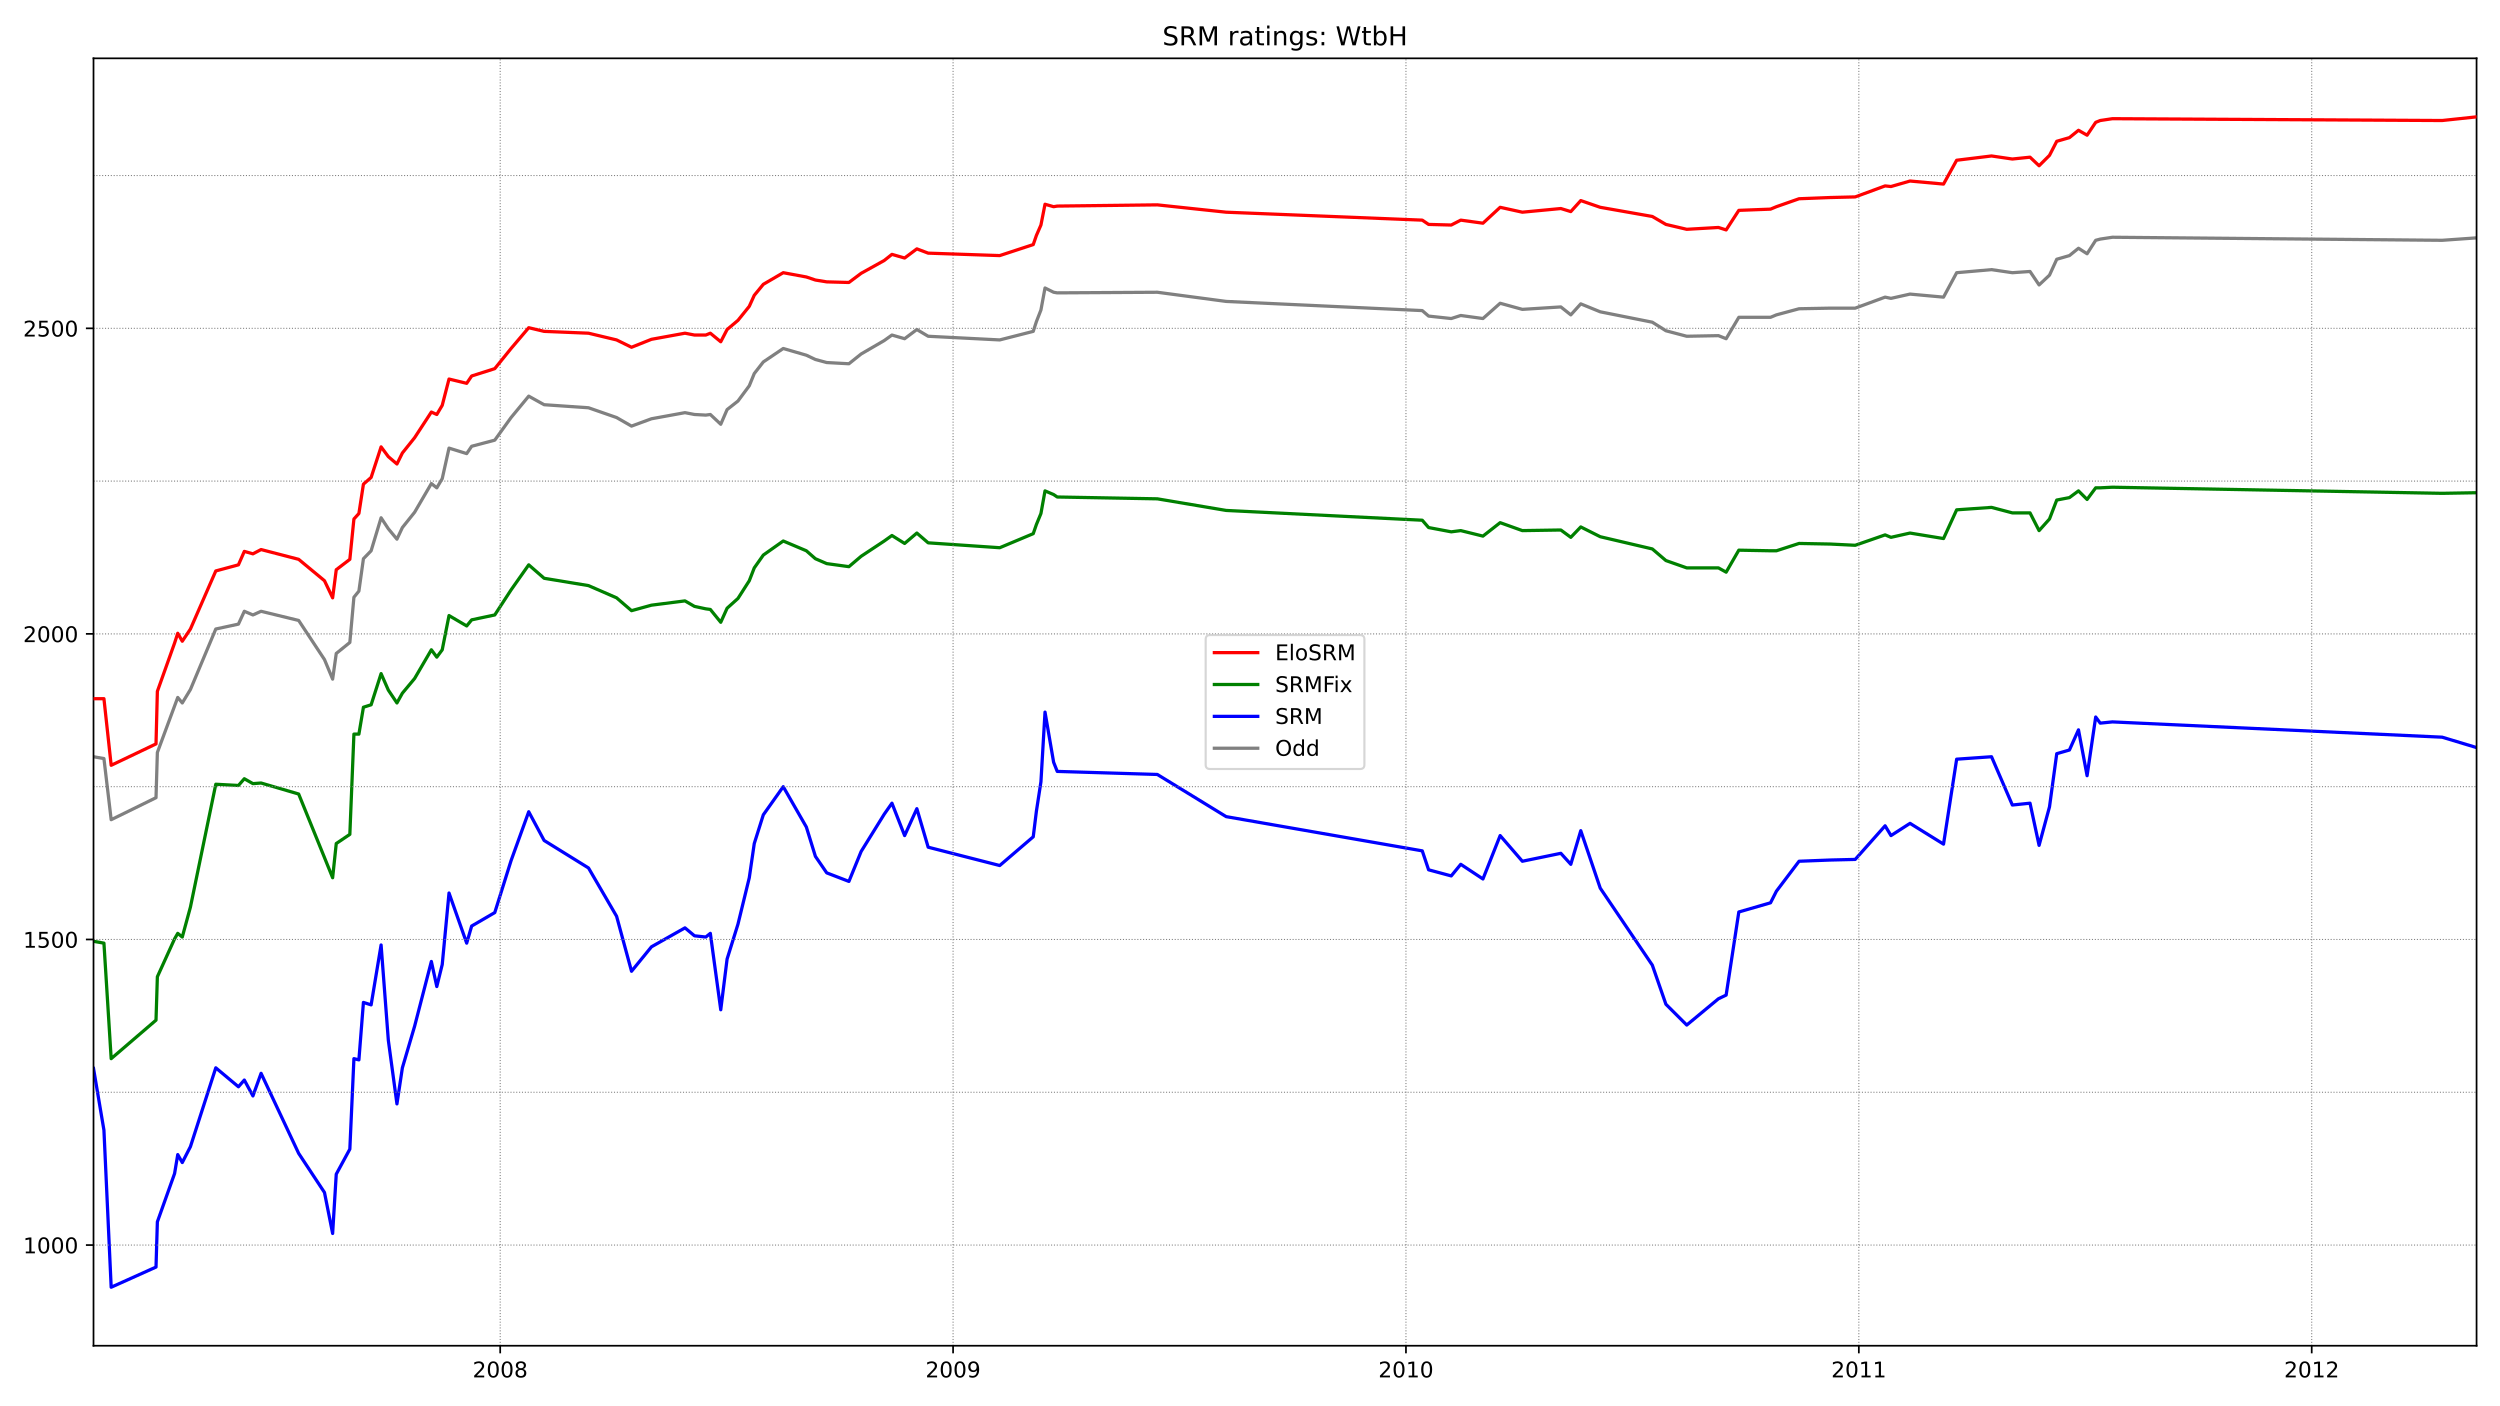 <?xml version="1.0" encoding="utf-8" standalone="no"?>
<!DOCTYPE svg PUBLIC "-//W3C//DTD SVG 1.1//EN"
  "http://www.w3.org/Graphics/SVG/1.1/DTD/svg11.dtd">
<!-- Created with matplotlib (https://matplotlib.org/) -->
<svg height="648pt" version="1.1" viewBox="0 0 1152 648" width="1152pt" xmlns="http://www.w3.org/2000/svg" xmlns:xlink="http://www.w3.org/1999/xlink">
 <defs>
  <style type="text/css">*{stroke-linecap:butt;stroke-linejoin:round;}</style>
 </defs>
 <g id="figure_1">
  <g id="patch_1">
   <path d="M 0 648 
L 1152 648 
L 1152 0 
L 0 0 
z
" style="fill:#ffffff;"/>
  </g>
  <g id="axes_1">
   <g id="patch_2">
    <path d="M 43.09 620.12 
L 1141.2 620.12 
L 1141.2 26.88 
L 43.09 26.88 
z
" style="fill:#ffffff;"/>
   </g>
   <g id="line2d_1">
    <path clip-path="url(#p47ab167dd7)" d="M 43.09 348.705 
L 47.89 349.55 
L 51.229 377.713 
L 71.889 367.574 
L 72.515 346.734 
L 80.445 325.331 
L 81.906 321.388 
L 83.993 323.922 
L 87.749 317.727 
L 99.435 289.846 
L 109.87 287.593 
L 112.583 281.679 
L 116.548 283.369 
L 120.304 281.679 
L 137.625 285.903 
L 149.52 303.927 
L 153.277 312.939 
L 154.946 301.111 
L 161.207 296.042 
L 163.085 275.202 
L 165.38 272.385 
L 167.467 257.459 
L 171.015 253.798 
L 175.606 238.591 
L 178.945 243.66 
L 182.91 248.447 
L 185.414 243.096 
L 191.049 236.056 
L 198.77 222.82 
L 201.275 224.791 
L 203.779 220.567 
L 206.909 206.485 
L 215.048 209.02 
L 217.343 205.641 
L 227.987 202.824 
L 235.499 192.404 
L 243.638 182.547 
L 250.733 186.49 
L 271.185 187.898 
L 284.123 192.404 
L 291.01 196.347 
L 300.192 192.967 
L 315.635 190.151 
L 320.017 190.996 
L 325.235 191.278 
L 327.321 190.996 
L 332.121 195.502 
L 335.043 188.743 
L 340.051 184.8 
L 345.269 177.76 
L 347.564 172.127 
L 351.738 166.776 
L 360.92 160.581 
L 371.563 163.679 
L 375.737 165.65 
L 380.954 167.058 
L 391.18 167.621 
L 396.814 163.115 
L 407.457 156.92 
L 411.005 154.385 
L 416.848 156.075 
L 422.483 151.85 
L 427.7 154.948 
L 460.672 156.638 
L 476.115 152.695 
L 477.576 148.189 
L 479.663 142.838 
L 481.541 132.7 
L 485.506 134.671 
L 487.176 134.953 
L 533.295 134.671 
L 565.016 138.896 
L 655.377 143.12 
L 658.299 145.655 
L 668.733 146.781 
L 673.115 145.373 
L 683.341 146.781 
L 691.271 139.741 
L 701.497 142.557 
L 719.235 141.43 
L 723.826 145.091 
L 728.417 140.022 
L 737.391 143.683 
L 761.39 148.471 
L 767.651 152.414 
L 777.25 154.948 
L 791.858 154.667 
L 795.406 156.075 
L 801.249 146.218 
L 815.857 146.218 
L 818.57 145.091 
L 829.005 142.275 
L 843.404 141.994 
L 854.882 141.994 
L 868.655 136.924 
L 871.368 137.488 
L 880.133 135.516 
L 895.576 136.924 
L 901.628 125.659 
L 917.696 124.251 
L 927.296 125.659 
L 935.435 125.096 
L 939.609 131.292 
L 944.408 126.786 
L 947.747 119.464 
L 953.591 117.774 
L 957.764 114.395 
L 961.729 116.929 
L 965.694 110.733 
L 967.781 110.17 
L 973.416 109.325 
L 1125.34 110.733 
L 1141.2 109.607 
" style="fill:none;stroke:#808080;stroke-linecap:square;stroke-width:1.5;"/>
   </g>
   <g id="line2d_2">
    <path clip-path="url(#p47ab167dd7)" d="M 43.09 492.333 
L 47.89 520.777 
L 51.229 593.155 
L 71.889 583.861 
L 72.515 563.021 
L 80.445 540.773 
L 81.906 532.042 
L 83.993 535.703 
L 87.749 528.381 
L 99.435 492.052 
L 109.87 500.782 
L 112.583 497.684 
L 116.548 505.006 
L 120.304 494.586 
L 137.625 531.479 
L 149.52 549.503 
L 153.277 568.372 
L 154.946 541.054 
L 161.207 529.508 
L 163.085 487.827 
L 165.38 488.391 
L 167.467 461.918 
L 171.015 463.044 
L 175.606 435.445 
L 178.945 479.379 
L 182.91 508.667 
L 185.414 492.052 
L 191.049 472.901 
L 198.77 443.049 
L 201.275 454.596 
L 203.779 444.457 
L 206.909 411.507 
L 215.048 434.6 
L 217.343 426.715 
L 227.987 420.519 
L 235.499 396.581 
L 243.638 374.051 
L 250.733 387.288 
L 271.185 399.961 
L 284.123 422.209 
L 291.01 447.555 
L 300.192 436.29 
L 315.635 427.56 
L 320.017 431.221 
L 325.235 431.784 
L 327.321 430.095 
L 332.121 465.297 
L 335.043 441.923 
L 340.051 425.87 
L 345.269 404.467 
L 347.564 388.696 
L 351.738 375.46 
L 360.92 362.505 
L 371.563 381.092 
L 375.737 394.61 
L 380.954 402.214 
L 391.18 406.157 
L 396.814 392.357 
L 407.457 375.178 
L 411.005 370.109 
L 416.848 385.035 
L 422.483 372.643 
L 427.7 390.386 
L 460.672 398.834 
L 476.115 385.598 
L 477.576 373.77 
L 479.663 360.252 
L 481.541 328.147 
L 485.506 351.24 
L 487.176 355.464 
L 533.295 356.872 
L 565.016 376.304 
L 655.377 392.075 
L 658.299 400.806 
L 668.733 403.622 
L 673.115 398.271 
L 683.341 405.03 
L 691.271 385.035 
L 701.497 396.863 
L 719.235 393.202 
L 723.826 398.271 
L 728.417 382.782 
L 737.391 409.254 
L 761.39 444.739 
L 767.651 462.763 
L 777.25 472.338 
L 791.858 460.228 
L 795.406 458.538 
L 801.249 420.238 
L 815.857 416.013 
L 818.57 410.662 
L 829.005 396.863 
L 843.404 396.3 
L 854.882 396.018 
L 868.655 380.529 
L 871.368 385.035 
L 880.133 379.402 
L 895.576 388.977 
L 901.628 349.832 
L 917.696 348.705 
L 927.296 370.954 
L 935.435 370.109 
L 939.609 389.541 
L 944.408 371.798 
L 947.747 347.297 
L 953.591 345.607 
L 957.764 336.314 
L 961.729 357.436 
L 965.694 330.4 
L 967.781 333.216 
L 973.416 332.653 
L 1125.34 339.693 
L 1141.2 344.481 
" style="fill:none;stroke:#0000ff;stroke-linecap:square;stroke-width:1.5;"/>
   </g>
   <g id="matplotlib.axis_1">
    <g id="xtick_1">
     <g id="line2d_3">
      <defs>
       <path d="M 0 0 
L 0 3.5 
" id="m04b1b58f8f" style="stroke:#000000;stroke-width:0.8;"/>
      </defs>
      <g>
       <use style="stroke:#000000;stroke-width:0.8;" x="230.491" xlink:href="#m04b1b58f8f" y="620.12"/>
      </g>
     </g>
     <g id="text_1">
      <!-- 2008 -->
      <g transform="translate(217.766 634.718)scale(0.1 -0.1)">
       <defs>
        <path d="M 19.188 8.297 
L 53.609 8.297 
L 53.609 0 
L 7.328 0 
L 7.328 8.297 
Q 12.938 14.109 22.625 23.891 
Q 32.328 33.688 34.812 36.531 
Q 39.547 41.844 41.422 45.531 
Q 43.312 49.219 43.312 52.781 
Q 43.312 58.594 39.234 62.25 
Q 35.156 65.922 28.609 65.922 
Q 23.969 65.922 18.812 64.312 
Q 13.672 62.703 7.812 59.422 
L 7.812 69.391 
Q 13.766 71.781 18.938 73 
Q 24.125 74.219 28.422 74.219 
Q 39.75 74.219 46.484 68.547 
Q 53.219 62.891 53.219 53.422 
Q 53.219 48.922 51.531 44.891 
Q 49.859 40.875 45.406 35.406 
Q 44.188 33.984 37.641 27.219 
Q 31.109 20.453 19.188 8.297 
z
" id="DejaVuSans-50"/>
        <path d="M 31.781 66.406 
Q 24.172 66.406 20.328 58.906 
Q 16.5 51.422 16.5 36.375 
Q 16.5 21.391 20.328 13.891 
Q 24.172 6.391 31.781 6.391 
Q 39.453 6.391 43.281 13.891 
Q 47.125 21.391 47.125 36.375 
Q 47.125 51.422 43.281 58.906 
Q 39.453 66.406 31.781 66.406 
z
M 31.781 74.219 
Q 44.047 74.219 50.516 64.516 
Q 56.984 54.828 56.984 36.375 
Q 56.984 17.969 50.516 8.266 
Q 44.047 -1.422 31.781 -1.422 
Q 19.531 -1.422 13.062 8.266 
Q 6.594 17.969 6.594 36.375 
Q 6.594 54.828 13.062 64.516 
Q 19.531 74.219 31.781 74.219 
z
" id="DejaVuSans-48"/>
        <path d="M 31.781 34.625 
Q 24.75 34.625 20.719 30.859 
Q 16.703 27.094 16.703 20.516 
Q 16.703 13.922 20.719 10.156 
Q 24.75 6.391 31.781 6.391 
Q 38.812 6.391 42.859 10.172 
Q 46.922 13.969 46.922 20.516 
Q 46.922 27.094 42.891 30.859 
Q 38.875 34.625 31.781 34.625 
z
M 21.922 38.812 
Q 15.578 40.375 12.031 44.719 
Q 8.5 49.078 8.5 55.328 
Q 8.5 64.062 14.719 69.141 
Q 20.953 74.219 31.781 74.219 
Q 42.672 74.219 48.875 69.141 
Q 55.078 64.062 55.078 55.328 
Q 55.078 49.078 51.531 44.719 
Q 48 40.375 41.703 38.812 
Q 48.828 37.156 52.797 32.312 
Q 56.781 27.484 56.781 20.516 
Q 56.781 9.906 50.312 4.234 
Q 43.844 -1.422 31.781 -1.422 
Q 19.734 -1.422 13.25 4.234 
Q 6.781 9.906 6.781 20.516 
Q 6.781 27.484 10.781 32.312 
Q 14.797 37.156 21.922 38.812 
z
M 18.312 54.391 
Q 18.312 48.734 21.844 45.562 
Q 25.391 42.391 31.781 42.391 
Q 38.141 42.391 41.719 45.562 
Q 45.312 48.734 45.312 54.391 
Q 45.312 60.062 41.719 63.234 
Q 38.141 66.406 31.781 66.406 
Q 25.391 66.406 21.844 63.234 
Q 18.312 60.062 18.312 54.391 
z
" id="DejaVuSans-56"/>
       </defs>
       <use xlink:href="#DejaVuSans-50"/>
       <use x="63.623" xlink:href="#DejaVuSans-48"/>
       <use x="127.246" xlink:href="#DejaVuSans-48"/>
       <use x="190.869" xlink:href="#DejaVuSans-56"/>
      </g>
     </g>
    </g>
    <g id="xtick_2">
     <g id="line2d_4">
      <g>
       <use style="stroke:#000000;stroke-width:0.8;" x="439.178" xlink:href="#m04b1b58f8f" y="620.12"/>
      </g>
     </g>
     <g id="text_2">
      <!-- 2009 -->
      <g transform="translate(426.453 634.718)scale(0.1 -0.1)">
       <defs>
        <path d="M 10.984 1.516 
L 10.984 10.5 
Q 14.703 8.734 18.5 7.812 
Q 22.312 6.891 25.984 6.891 
Q 35.75 6.891 40.891 13.453 
Q 46.047 20.016 46.781 33.406 
Q 43.953 29.203 39.594 26.953 
Q 35.25 24.703 29.984 24.703 
Q 19.047 24.703 12.672 31.312 
Q 6.297 37.938 6.297 49.422 
Q 6.297 60.641 12.938 67.422 
Q 19.578 74.219 30.609 74.219 
Q 43.266 74.219 49.922 64.516 
Q 56.594 54.828 56.594 36.375 
Q 56.594 19.141 48.406 8.859 
Q 40.234 -1.422 26.422 -1.422 
Q 22.703 -1.422 18.891 -0.688 
Q 15.094 0.047 10.984 1.516 
z
M 30.609 32.422 
Q 37.25 32.422 41.125 36.953 
Q 45.016 41.5 45.016 49.422 
Q 45.016 57.281 41.125 61.844 
Q 37.25 66.406 30.609 66.406 
Q 23.969 66.406 20.094 61.844 
Q 16.219 57.281 16.219 49.422 
Q 16.219 41.5 20.094 36.953 
Q 23.969 32.422 30.609 32.422 
z
" id="DejaVuSans-57"/>
       </defs>
       <use xlink:href="#DejaVuSans-50"/>
       <use x="63.623" xlink:href="#DejaVuSans-48"/>
       <use x="127.246" xlink:href="#DejaVuSans-48"/>
       <use x="190.869" xlink:href="#DejaVuSans-57"/>
      </g>
     </g>
    </g>
    <g id="xtick_3">
     <g id="line2d_5">
      <g>
       <use style="stroke:#000000;stroke-width:0.8;" x="647.864" xlink:href="#m04b1b58f8f" y="620.12"/>
      </g>
     </g>
     <g id="text_3">
      <!-- 2010 -->
      <g transform="translate(635.139 634.718)scale(0.1 -0.1)">
       <defs>
        <path d="M 12.406 8.297 
L 28.516 8.297 
L 28.516 63.922 
L 10.984 60.406 
L 10.984 69.391 
L 28.422 72.906 
L 38.281 72.906 
L 38.281 8.297 
L 54.391 8.297 
L 54.391 0 
L 12.406 0 
z
" id="DejaVuSans-49"/>
       </defs>
       <use xlink:href="#DejaVuSans-50"/>
       <use x="63.623" xlink:href="#DejaVuSans-48"/>
       <use x="127.246" xlink:href="#DejaVuSans-49"/>
       <use x="190.869" xlink:href="#DejaVuSans-48"/>
      </g>
     </g>
    </g>
    <g id="xtick_4">
     <g id="line2d_6">
      <g>
       <use style="stroke:#000000;stroke-width:0.8;" x="856.551" xlink:href="#m04b1b58f8f" y="620.12"/>
      </g>
     </g>
     <g id="text_4">
      <!-- 2011 -->
      <g transform="translate(843.826 634.718)scale(0.1 -0.1)">
       <use xlink:href="#DejaVuSans-50"/>
       <use x="63.623" xlink:href="#DejaVuSans-48"/>
       <use x="127.246" xlink:href="#DejaVuSans-49"/>
       <use x="190.869" xlink:href="#DejaVuSans-49"/>
      </g>
     </g>
    </g>
    <g id="xtick_5">
     <g id="line2d_7">
      <g>
       <use style="stroke:#000000;stroke-width:0.8;" x="1065.238" xlink:href="#m04b1b58f8f" y="620.12"/>
      </g>
     </g>
     <g id="text_5">
      <!-- 2012 -->
      <g transform="translate(1052.513 634.718)scale(0.1 -0.1)">
       <use xlink:href="#DejaVuSans-50"/>
       <use x="63.623" xlink:href="#DejaVuSans-48"/>
       <use x="127.246" xlink:href="#DejaVuSans-49"/>
       <use x="190.869" xlink:href="#DejaVuSans-50"/>
      </g>
     </g>
    </g>
   </g>
   <g id="matplotlib.axis_2">
    <g id="ytick_1">
     <g id="line2d_8">
      <defs>
       <path d="M 0 0 
L -3.5 0 
" id="m55b9f6888f" style="stroke:#000000;stroke-width:0.8;"/>
      </defs>
      <g>
       <use style="stroke:#000000;stroke-width:0.8;" x="43.09" xlink:href="#m55b9f6888f" y="573.723"/>
      </g>
     </g>
     <g id="text_6">
      <!-- 1000 -->
      <g transform="translate(10.64 577.522)scale(0.1 -0.1)">
       <use xlink:href="#DejaVuSans-49"/>
       <use x="63.623" xlink:href="#DejaVuSans-48"/>
       <use x="127.246" xlink:href="#DejaVuSans-48"/>
       <use x="190.869" xlink:href="#DejaVuSans-48"/>
      </g>
     </g>
    </g>
    <g id="ytick_2">
     <g id="line2d_9">
      <g>
       <use style="stroke:#000000;stroke-width:0.8;" x="43.09" xlink:href="#m55b9f6888f" y="432.911"/>
      </g>
     </g>
     <g id="text_7">
      <!-- 1500 -->
      <g transform="translate(10.64 436.71)scale(0.1 -0.1)">
       <defs>
        <path d="M 10.797 72.906 
L 49.516 72.906 
L 49.516 64.594 
L 19.828 64.594 
L 19.828 46.734 
Q 21.969 47.469 24.109 47.828 
Q 26.266 48.188 28.422 48.188 
Q 40.625 48.188 47.75 41.5 
Q 54.891 34.812 54.891 23.391 
Q 54.891 11.625 47.562 5.094 
Q 40.234 -1.422 26.906 -1.422 
Q 22.312 -1.422 17.547 -0.641 
Q 12.797 0.141 7.719 1.703 
L 7.719 11.625 
Q 12.109 9.234 16.797 8.062 
Q 21.484 6.891 26.703 6.891 
Q 35.156 6.891 40.078 11.328 
Q 45.016 15.766 45.016 23.391 
Q 45.016 31 40.078 35.438 
Q 35.156 39.891 26.703 39.891 
Q 22.75 39.891 18.812 39.016 
Q 14.891 38.141 10.797 36.281 
z
" id="DejaVuSans-53"/>
       </defs>
       <use xlink:href="#DejaVuSans-49"/>
       <use x="63.623" xlink:href="#DejaVuSans-53"/>
       <use x="127.246" xlink:href="#DejaVuSans-48"/>
       <use x="190.869" xlink:href="#DejaVuSans-48"/>
      </g>
     </g>
    </g>
    <g id="ytick_3">
     <g id="line2d_10">
      <g>
       <use style="stroke:#000000;stroke-width:0.8;" x="43.09" xlink:href="#m55b9f6888f" y="292.099"/>
      </g>
     </g>
     <g id="text_8">
      <!-- 2000 -->
      <g transform="translate(10.64 295.898)scale(0.1 -0.1)">
       <use xlink:href="#DejaVuSans-50"/>
       <use x="63.623" xlink:href="#DejaVuSans-48"/>
       <use x="127.246" xlink:href="#DejaVuSans-48"/>
       <use x="190.869" xlink:href="#DejaVuSans-48"/>
      </g>
     </g>
    </g>
    <g id="ytick_4">
     <g id="line2d_11">
      <g>
       <use style="stroke:#000000;stroke-width:0.8;" x="43.09" xlink:href="#m55b9f6888f" y="151.287"/>
      </g>
     </g>
     <g id="text_9">
      <!-- 2500 -->
      <g transform="translate(10.64 155.086)scale(0.1 -0.1)">
       <use xlink:href="#DejaVuSans-50"/>
       <use x="63.623" xlink:href="#DejaVuSans-53"/>
       <use x="127.246" xlink:href="#DejaVuSans-48"/>
       <use x="190.869" xlink:href="#DejaVuSans-48"/>
      </g>
     </g>
    </g>
   </g>
   <g id="line2d_12">
    <path clip-path="url(#p47ab167dd7)" d="M 43.09 433.756 
L 47.89 434.6 
L 51.229 487.827 
L 71.889 470.085 
L 72.515 450.09 
L 80.445 432.629 
L 81.906 430.095 
L 83.993 431.784 
L 87.749 417.985 
L 99.435 361.378 
L 109.87 361.942 
L 112.583 358.844 
L 116.548 361.097 
L 120.304 360.815 
L 137.625 365.884 
L 149.52 395.173 
L 153.277 404.467 
L 154.946 388.696 
L 161.207 384.471 
L 163.085 338.285 
L 165.38 338.285 
L 167.467 325.894 
L 171.015 324.767 
L 175.606 310.405 
L 178.945 318.008 
L 182.91 323.922 
L 185.414 319.416 
L 191.049 312.657 
L 198.77 299.421 
L 201.275 302.801 
L 203.779 299.421 
L 206.909 283.65 
L 215.048 288.438 
L 217.343 285.622 
L 227.987 283.369 
L 235.499 271.822 
L 243.638 260.276 
L 250.733 266.471 
L 271.185 269.851 
L 284.123 275.483 
L 291.01 281.397 
L 300.192 278.863 
L 315.635 276.891 
L 320.017 279.426 
L 325.235 280.552 
L 327.321 280.834 
L 332.121 286.748 
L 335.043 280.271 
L 340.051 275.765 
L 345.269 267.598 
L 347.564 261.684 
L 351.738 255.77 
L 360.92 249.292 
L 371.563 253.798 
L 375.737 257.459 
L 380.954 259.712 
L 391.18 261.12 
L 396.814 256.333 
L 407.457 249.292 
L 411.005 246.758 
L 416.848 250.419 
L 422.483 245.631 
L 427.7 250.137 
L 460.672 252.39 
L 476.115 245.913 
L 477.576 241.688 
L 479.663 236.619 
L 481.541 226.199 
L 485.506 227.889 
L 487.176 229.015 
L 533.295 229.86 
L 565.016 235.211 
L 655.377 239.717 
L 658.299 243.096 
L 668.733 245.068 
L 673.115 244.505 
L 683.341 247.039 
L 691.271 240.843 
L 701.497 244.505 
L 719.235 244.223 
L 723.826 247.602 
L 728.417 242.815 
L 737.391 247.321 
L 761.39 252.953 
L 767.651 258.304 
L 777.25 261.684 
L 791.858 261.684 
L 795.406 263.655 
L 801.249 253.517 
L 815.857 253.798 
L 818.57 253.798 
L 829.005 250.419 
L 843.404 250.7 
L 854.882 251.264 
L 868.655 246.476 
L 871.368 247.602 
L 880.133 245.631 
L 895.576 248.166 
L 901.628 234.929 
L 917.696 233.803 
L 927.296 236.338 
L 935.435 236.338 
L 939.609 244.505 
L 944.408 239.154 
L 947.747 230.423 
L 953.591 229.297 
L 957.764 226.199 
L 961.729 230.142 
L 965.694 224.791 
L 967.781 224.791 
L 973.416 224.509 
L 1125.34 227.326 
L 1141.2 227.044 
" style="fill:none;stroke:#008000;stroke-linecap:square;stroke-width:1.5;"/>
   </g>
   <g id="line2d_13">
    <path clip-path="url(#p47ab167dd7)" d="M 43.09 573.723 
L 1141.2 573.723 
" style="fill:none;stroke:#808080;stroke-dasharray:0.5,0.825;stroke-dashoffset:0;stroke-width:0.5;"/>
   </g>
   <g id="line2d_14">
    <path clip-path="url(#p47ab167dd7)" d="M 43.09 503.317 
L 1141.2 503.317 
" style="fill:none;stroke:#808080;stroke-dasharray:0.5,0.825;stroke-dashoffset:0;stroke-width:0.5;"/>
   </g>
   <g id="line2d_15">
    <path clip-path="url(#p47ab167dd7)" d="M 43.09 432.911 
L 1141.2 432.911 
" style="fill:none;stroke:#808080;stroke-dasharray:0.5,0.825;stroke-dashoffset:0;stroke-width:0.5;"/>
   </g>
   <g id="line2d_16">
    <path clip-path="url(#p47ab167dd7)" d="M 43.09 362.505 
L 1141.2 362.505 
" style="fill:none;stroke:#808080;stroke-dasharray:0.5,0.825;stroke-dashoffset:0;stroke-width:0.5;"/>
   </g>
   <g id="line2d_17">
    <path clip-path="url(#p47ab167dd7)" d="M 43.09 292.099 
L 1141.2 292.099 
" style="fill:none;stroke:#808080;stroke-dasharray:0.5,0.825;stroke-dashoffset:0;stroke-width:0.5;"/>
   </g>
   <g id="line2d_18">
    <path clip-path="url(#p47ab167dd7)" d="M 43.09 221.693 
L 1141.2 221.693 
" style="fill:none;stroke:#808080;stroke-dasharray:0.5,0.825;stroke-dashoffset:0;stroke-width:0.5;"/>
   </g>
   <g id="line2d_19">
    <path clip-path="url(#p47ab167dd7)" d="M 43.09 151.287 
L 1141.2 151.287 
" style="fill:none;stroke:#808080;stroke-dasharray:0.5,0.825;stroke-dashoffset:0;stroke-width:0.5;"/>
   </g>
   <g id="line2d_20">
    <path clip-path="url(#p47ab167dd7)" d="M 43.09 80.881 
L 1141.2 80.881 
" style="fill:none;stroke:#808080;stroke-dasharray:0.5,0.825;stroke-dashoffset:0;stroke-width:0.5;"/>
   </g>
   <g id="line2d_21">
    <path clip-path="url(#p47ab167dd7)" d="M 230.491 620.12 
L 230.491 26.88 
" style="fill:none;stroke:#808080;stroke-dasharray:0.5,0.825;stroke-dashoffset:0;stroke-width:0.5;"/>
   </g>
   <g id="line2d_22">
    <path clip-path="url(#p47ab167dd7)" d="M 439.178 620.12 
L 439.178 26.88 
" style="fill:none;stroke:#808080;stroke-dasharray:0.5,0.825;stroke-dashoffset:0;stroke-width:0.5;"/>
   </g>
   <g id="line2d_23">
    <path clip-path="url(#p47ab167dd7)" d="M 647.864 620.12 
L 647.864 26.88 
" style="fill:none;stroke:#808080;stroke-dasharray:0.5,0.825;stroke-dashoffset:0;stroke-width:0.5;"/>
   </g>
   <g id="line2d_24">
    <path clip-path="url(#p47ab167dd7)" d="M 856.551 620.12 
L 856.551 26.88 
" style="fill:none;stroke:#808080;stroke-dasharray:0.5,0.825;stroke-dashoffset:0;stroke-width:0.5;"/>
   </g>
   <g id="line2d_25">
    <path clip-path="url(#p47ab167dd7)" d="M 1065.238 620.12 
L 1065.238 26.88 
" style="fill:none;stroke:#808080;stroke-dasharray:0.5,0.825;stroke-dashoffset:0;stroke-width:0.5;"/>
   </g>
   <g id="patch_3">
    <path d="M 43.09 620.12 
L 43.09 26.88 
" style="fill:none;stroke:#000000;stroke-linecap:square;stroke-linejoin:miter;stroke-width:0.8;"/>
   </g>
   <g id="patch_4">
    <path d="M 1141.2 620.12 
L 1141.2 26.88 
" style="fill:none;stroke:#000000;stroke-linecap:square;stroke-linejoin:miter;stroke-width:0.8;"/>
   </g>
   <g id="patch_5">
    <path d="M 43.09 620.12 
L 1141.2 620.12 
" style="fill:none;stroke:#000000;stroke-linecap:square;stroke-linejoin:miter;stroke-width:0.8;"/>
   </g>
   <g id="patch_6">
    <path d="M 43.09 26.88 
L 1141.2 26.88 
" style="fill:none;stroke:#000000;stroke-linecap:square;stroke-linejoin:miter;stroke-width:0.8;"/>
   </g>
   <g id="line2d_26">
    <path clip-path="url(#p47ab167dd7)" d="M 43.09 321.951 
L 47.89 321.951 
L 51.229 352.648 
L 71.889 342.791 
L 72.515 318.572 
L 80.445 296.323 
L 81.906 291.817 
L 83.993 295.478 
L 87.749 289.846 
L 99.435 263.092 
L 109.87 260.276 
L 112.583 254.08 
L 116.548 255.206 
L 120.304 253.235 
L 137.625 257.741 
L 149.52 267.598 
L 153.277 275.483 
L 154.946 262.529 
L 161.207 257.741 
L 163.085 239.154 
L 165.38 236.619 
L 167.467 223.101 
L 171.015 220.003 
L 175.606 205.922 
L 178.945 210.428 
L 182.91 213.808 
L 185.414 208.738 
L 191.049 201.698 
L 198.77 189.87 
L 201.275 190.996 
L 203.779 186.772 
L 206.909 174.662 
L 215.048 176.633 
L 217.343 173.254 
L 227.987 169.874 
L 235.499 160.581 
L 243.638 151.006 
L 250.733 152.695 
L 271.185 153.54 
L 284.123 156.638 
L 291.01 160.018 
L 300.192 156.356 
L 315.635 153.54 
L 320.017 154.385 
L 325.235 154.385 
L 327.321 153.54 
L 332.121 157.483 
L 335.043 151.85 
L 340.051 147.626 
L 345.269 141.149 
L 347.564 136.08 
L 351.738 131.01 
L 360.92 125.659 
L 371.563 127.631 
L 375.737 129.039 
L 380.954 129.884 
L 391.18 130.165 
L 396.814 125.941 
L 407.457 120.027 
L 411.005 117.211 
L 416.848 118.9 
L 422.483 114.676 
L 427.7 116.648 
L 460.672 117.774 
L 476.115 112.705 
L 477.576 108.48 
L 479.663 103.693 
L 481.541 94.118 
L 485.506 95.244 
L 487.176 94.962 
L 533.295 94.399 
L 565.016 97.779 
L 655.377 101.44 
L 658.299 103.411 
L 668.733 103.693 
L 673.115 101.44 
L 683.341 102.848 
L 691.271 95.526 
L 701.497 97.779 
L 719.235 96.089 
L 723.826 97.497 
L 728.417 92.428 
L 737.391 95.526 
L 761.39 99.75 
L 767.651 103.411 
L 777.25 105.664 
L 791.858 104.819 
L 795.406 105.946 
L 801.249 96.934 
L 815.857 96.371 
L 818.57 95.244 
L 829.005 91.583 
L 843.404 91.02 
L 854.882 90.738 
L 868.655 85.669 
L 871.368 85.951 
L 880.133 83.416 
L 895.576 84.824 
L 901.628 73.841 
L 917.696 71.869 
L 927.296 73.277 
L 935.435 72.433 
L 939.609 76.375 
L 944.408 71.588 
L 947.747 65.11 
L 953.591 63.421 
L 957.764 60.041 
L 961.729 62.294 
L 965.694 56.38 
L 967.781 55.535 
L 973.416 54.69 
L 1125.34 55.535 
L 1141.2 53.845 
" style="fill:none;stroke:#ff0000;stroke-linecap:square;stroke-width:1.5;"/>
   </g>
   <g id="text_10">
    <!-- SRM ratings: WtbH -->
    <g transform="translate(535.649 20.88)scale(0.12 -0.12)">
     <defs>
      <path d="M 53.516 70.516 
L 53.516 60.891 
Q 47.906 63.578 42.922 64.891 
Q 37.938 66.219 33.297 66.219 
Q 25.25 66.219 20.875 63.094 
Q 16.5 59.969 16.5 54.203 
Q 16.5 49.359 19.406 46.891 
Q 22.312 44.438 30.422 42.922 
L 36.375 41.703 
Q 47.406 39.594 52.656 34.297 
Q 57.906 29 57.906 20.125 
Q 57.906 9.516 50.797 4.047 
Q 43.703 -1.422 29.984 -1.422 
Q 24.812 -1.422 18.969 -0.25 
Q 13.141 0.922 6.891 3.219 
L 6.891 13.375 
Q 12.891 10.016 18.656 8.297 
Q 24.422 6.594 29.984 6.594 
Q 38.422 6.594 43.016 9.906 
Q 47.609 13.234 47.609 19.391 
Q 47.609 24.75 44.312 27.781 
Q 41.016 30.812 33.5 32.328 
L 27.484 33.5 
Q 16.453 35.688 11.516 40.375 
Q 6.594 45.062 6.594 53.422 
Q 6.594 63.094 13.406 68.656 
Q 20.219 74.219 32.172 74.219 
Q 37.312 74.219 42.625 73.281 
Q 47.953 72.359 53.516 70.516 
z
" id="DejaVuSans-83"/>
      <path d="M 44.391 34.188 
Q 47.562 33.109 50.562 29.594 
Q 53.562 26.078 56.594 19.922 
L 66.609 0 
L 56 0 
L 46.688 18.703 
Q 43.062 26.031 39.672 28.422 
Q 36.281 30.812 30.422 30.812 
L 19.672 30.812 
L 19.672 0 
L 9.812 0 
L 9.812 72.906 
L 32.078 72.906 
Q 44.578 72.906 50.734 67.672 
Q 56.891 62.453 56.891 51.906 
Q 56.891 45.016 53.688 40.469 
Q 50.484 35.938 44.391 34.188 
z
M 19.672 64.797 
L 19.672 38.922 
L 32.078 38.922 
Q 39.203 38.922 42.844 42.219 
Q 46.484 45.516 46.484 51.906 
Q 46.484 58.297 42.844 61.547 
Q 39.203 64.797 32.078 64.797 
z
" id="DejaVuSans-82"/>
      <path d="M 9.812 72.906 
L 24.516 72.906 
L 43.109 23.297 
L 61.812 72.906 
L 76.516 72.906 
L 76.516 0 
L 66.891 0 
L 66.891 64.016 
L 48.094 14.016 
L 38.188 14.016 
L 19.391 64.016 
L 19.391 0 
L 9.812 0 
z
" id="DejaVuSans-77"/>
      <path id="DejaVuSans-32"/>
      <path d="M 41.109 46.297 
Q 39.594 47.172 37.812 47.578 
Q 36.031 48 33.891 48 
Q 26.266 48 22.188 43.047 
Q 18.109 38.094 18.109 28.812 
L 18.109 0 
L 9.078 0 
L 9.078 54.688 
L 18.109 54.688 
L 18.109 46.188 
Q 20.953 51.172 25.484 53.578 
Q 30.031 56 36.531 56 
Q 37.453 56 38.578 55.875 
Q 39.703 55.766 41.062 55.516 
z
" id="DejaVuSans-114"/>
      <path d="M 34.281 27.484 
Q 23.391 27.484 19.188 25 
Q 14.984 22.516 14.984 16.5 
Q 14.984 11.719 18.141 8.906 
Q 21.297 6.109 26.703 6.109 
Q 34.188 6.109 38.703 11.406 
Q 43.219 16.703 43.219 25.484 
L 43.219 27.484 
z
M 52.203 31.203 
L 52.203 0 
L 43.219 0 
L 43.219 8.297 
Q 40.141 3.328 35.547 0.953 
Q 30.953 -1.422 24.312 -1.422 
Q 15.922 -1.422 10.953 3.297 
Q 6 8.016 6 15.922 
Q 6 25.141 12.172 29.828 
Q 18.359 34.516 30.609 34.516 
L 43.219 34.516 
L 43.219 35.406 
Q 43.219 41.609 39.141 45 
Q 35.062 48.391 27.688 48.391 
Q 23 48.391 18.547 47.266 
Q 14.109 46.141 10.016 43.891 
L 10.016 52.203 
Q 14.938 54.109 19.578 55.047 
Q 24.219 56 28.609 56 
Q 40.484 56 46.344 49.844 
Q 52.203 43.703 52.203 31.203 
z
" id="DejaVuSans-97"/>
      <path d="M 18.312 70.219 
L 18.312 54.688 
L 36.812 54.688 
L 36.812 47.703 
L 18.312 47.703 
L 18.312 18.016 
Q 18.312 11.328 20.141 9.422 
Q 21.969 7.516 27.594 7.516 
L 36.812 7.516 
L 36.812 0 
L 27.594 0 
Q 17.188 0 13.234 3.875 
Q 9.281 7.766 9.281 18.016 
L 9.281 47.703 
L 2.688 47.703 
L 2.688 54.688 
L 9.281 54.688 
L 9.281 70.219 
z
" id="DejaVuSans-116"/>
      <path d="M 9.422 54.688 
L 18.406 54.688 
L 18.406 0 
L 9.422 0 
z
M 9.422 75.984 
L 18.406 75.984 
L 18.406 64.594 
L 9.422 64.594 
z
" id="DejaVuSans-105"/>
      <path d="M 54.891 33.016 
L 54.891 0 
L 45.906 0 
L 45.906 32.719 
Q 45.906 40.484 42.875 44.328 
Q 39.844 48.188 33.797 48.188 
Q 26.516 48.188 22.312 43.547 
Q 18.109 38.922 18.109 30.906 
L 18.109 0 
L 9.078 0 
L 9.078 54.688 
L 18.109 54.688 
L 18.109 46.188 
Q 21.344 51.125 25.703 53.562 
Q 30.078 56 35.797 56 
Q 45.219 56 50.047 50.172 
Q 54.891 44.344 54.891 33.016 
z
" id="DejaVuSans-110"/>
      <path d="M 45.406 27.984 
Q 45.406 37.75 41.375 43.109 
Q 37.359 48.484 30.078 48.484 
Q 22.859 48.484 18.828 43.109 
Q 14.797 37.75 14.797 27.984 
Q 14.797 18.266 18.828 12.891 
Q 22.859 7.516 30.078 7.516 
Q 37.359 7.516 41.375 12.891 
Q 45.406 18.266 45.406 27.984 
z
M 54.391 6.781 
Q 54.391 -7.172 48.188 -13.984 
Q 42 -20.797 29.203 -20.797 
Q 24.469 -20.797 20.266 -20.094 
Q 16.062 -19.391 12.109 -17.922 
L 12.109 -9.188 
Q 16.062 -11.328 19.922 -12.344 
Q 23.781 -13.375 27.781 -13.375 
Q 36.625 -13.375 41.016 -8.766 
Q 45.406 -4.156 45.406 5.172 
L 45.406 9.625 
Q 42.625 4.781 38.281 2.391 
Q 33.938 0 27.875 0 
Q 17.828 0 11.672 7.656 
Q 5.516 15.328 5.516 27.984 
Q 5.516 40.672 11.672 48.328 
Q 17.828 56 27.875 56 
Q 33.938 56 38.281 53.609 
Q 42.625 51.219 45.406 46.391 
L 45.406 54.688 
L 54.391 54.688 
z
" id="DejaVuSans-103"/>
      <path d="M 44.281 53.078 
L 44.281 44.578 
Q 40.484 46.531 36.375 47.5 
Q 32.281 48.484 27.875 48.484 
Q 21.188 48.484 17.844 46.438 
Q 14.5 44.391 14.5 40.281 
Q 14.5 37.156 16.891 35.375 
Q 19.281 33.594 26.516 31.984 
L 29.594 31.297 
Q 39.156 29.25 43.188 25.516 
Q 47.219 21.781 47.219 15.094 
Q 47.219 7.469 41.188 3.016 
Q 35.156 -1.422 24.609 -1.422 
Q 20.219 -1.422 15.453 -0.562 
Q 10.688 0.297 5.422 2 
L 5.422 11.281 
Q 10.406 8.688 15.234 7.391 
Q 20.062 6.109 24.812 6.109 
Q 31.156 6.109 34.562 8.281 
Q 37.984 10.453 37.984 14.406 
Q 37.984 18.062 35.516 20.016 
Q 33.062 21.969 24.703 23.781 
L 21.578 24.516 
Q 13.234 26.266 9.516 29.906 
Q 5.812 33.547 5.812 39.891 
Q 5.812 47.609 11.281 51.797 
Q 16.75 56 26.812 56 
Q 31.781 56 36.172 55.266 
Q 40.578 54.547 44.281 53.078 
z
" id="DejaVuSans-115"/>
      <path d="M 11.719 12.406 
L 22.016 12.406 
L 22.016 0 
L 11.719 0 
z
M 11.719 51.703 
L 22.016 51.703 
L 22.016 39.312 
L 11.719 39.312 
z
" id="DejaVuSans-58"/>
      <path d="M 3.328 72.906 
L 13.281 72.906 
L 28.609 11.281 
L 43.891 72.906 
L 54.984 72.906 
L 70.312 11.281 
L 85.594 72.906 
L 95.609 72.906 
L 77.297 0 
L 64.891 0 
L 49.516 63.281 
L 33.984 0 
L 21.578 0 
z
" id="DejaVuSans-87"/>
      <path d="M 48.688 27.297 
Q 48.688 37.203 44.609 42.844 
Q 40.531 48.484 33.406 48.484 
Q 26.266 48.484 22.188 42.844 
Q 18.109 37.203 18.109 27.297 
Q 18.109 17.391 22.188 11.75 
Q 26.266 6.109 33.406 6.109 
Q 40.531 6.109 44.609 11.75 
Q 48.688 17.391 48.688 27.297 
z
M 18.109 46.391 
Q 20.953 51.266 25.266 53.625 
Q 29.594 56 35.594 56 
Q 45.562 56 51.781 48.094 
Q 58.016 40.188 58.016 27.297 
Q 58.016 14.406 51.781 6.484 
Q 45.562 -1.422 35.594 -1.422 
Q 29.594 -1.422 25.266 0.953 
Q 20.953 3.328 18.109 8.203 
L 18.109 0 
L 9.078 0 
L 9.078 75.984 
L 18.109 75.984 
z
" id="DejaVuSans-98"/>
      <path d="M 9.812 72.906 
L 19.672 72.906 
L 19.672 43.016 
L 55.516 43.016 
L 55.516 72.906 
L 65.375 72.906 
L 65.375 0 
L 55.516 0 
L 55.516 34.719 
L 19.672 34.719 
L 19.672 0 
L 9.812 0 
z
" id="DejaVuSans-72"/>
     </defs>
     <use xlink:href="#DejaVuSans-83"/>
     <use x="63.477" xlink:href="#DejaVuSans-82"/>
     <use x="132.959" xlink:href="#DejaVuSans-77"/>
     <use x="219.238" xlink:href="#DejaVuSans-32"/>
     <use x="251.025" xlink:href="#DejaVuSans-114"/>
     <use x="292.139" xlink:href="#DejaVuSans-97"/>
     <use x="353.418" xlink:href="#DejaVuSans-116"/>
     <use x="392.627" xlink:href="#DejaVuSans-105"/>
     <use x="420.41" xlink:href="#DejaVuSans-110"/>
     <use x="483.789" xlink:href="#DejaVuSans-103"/>
     <use x="547.266" xlink:href="#DejaVuSans-115"/>
     <use x="599.365" xlink:href="#DejaVuSans-58"/>
     <use x="633.057" xlink:href="#DejaVuSans-32"/>
     <use x="664.844" xlink:href="#DejaVuSans-87"/>
     <use x="763.721" xlink:href="#DejaVuSans-116"/>
     <use x="802.93" xlink:href="#DejaVuSans-98"/>
     <use x="866.406" xlink:href="#DejaVuSans-72"/>
    </g>
   </g>
   <g id="legend_1">
    <g id="patch_7">
     <path d="M 557.575 354.356 
L 626.715 354.356 
Q 628.715 354.356 628.715 352.356 
L 628.715 294.644 
Q 628.715 292.644 626.715 292.644 
L 557.575 292.644 
Q 555.575 292.644 555.575 294.644 
L 555.575 352.356 
Q 555.575 354.356 557.575 354.356 
z
" style="fill:#ffffff;opacity:0.8;stroke:#cccccc;stroke-linejoin:miter;"/>
    </g>
    <g id="line2d_27">
     <path d="M 559.575 300.742 
L 579.575 300.742 
" style="fill:none;stroke:#ff0000;stroke-linecap:square;stroke-width:1.5;"/>
    </g>
    <g id="line2d_28"/>
    <g id="text_11">
     <!-- EloSRM -->
     <g transform="translate(587.575 304.242)scale(0.1 -0.1)">
      <defs>
       <path d="M 9.812 72.906 
L 55.906 72.906 
L 55.906 64.594 
L 19.672 64.594 
L 19.672 43.016 
L 54.391 43.016 
L 54.391 34.719 
L 19.672 34.719 
L 19.672 8.297 
L 56.781 8.297 
L 56.781 0 
L 9.812 0 
z
" id="DejaVuSans-69"/>
       <path d="M 9.422 75.984 
L 18.406 75.984 
L 18.406 0 
L 9.422 0 
z
" id="DejaVuSans-108"/>
       <path d="M 30.609 48.391 
Q 23.391 48.391 19.188 42.75 
Q 14.984 37.109 14.984 27.297 
Q 14.984 17.484 19.156 11.844 
Q 23.344 6.203 30.609 6.203 
Q 37.797 6.203 41.984 11.859 
Q 46.188 17.531 46.188 27.297 
Q 46.188 37.016 41.984 42.703 
Q 37.797 48.391 30.609 48.391 
z
M 30.609 56 
Q 42.328 56 49.016 48.375 
Q 55.719 40.766 55.719 27.297 
Q 55.719 13.875 49.016 6.219 
Q 42.328 -1.422 30.609 -1.422 
Q 18.844 -1.422 12.172 6.219 
Q 5.516 13.875 5.516 27.297 
Q 5.516 40.766 12.172 48.375 
Q 18.844 56 30.609 56 
z
" id="DejaVuSans-111"/>
      </defs>
      <use xlink:href="#DejaVuSans-69"/>
      <use x="63.184" xlink:href="#DejaVuSans-108"/>
      <use x="90.967" xlink:href="#DejaVuSans-111"/>
      <use x="152.148" xlink:href="#DejaVuSans-83"/>
      <use x="215.625" xlink:href="#DejaVuSans-82"/>
      <use x="285.107" xlink:href="#DejaVuSans-77"/>
     </g>
    </g>
    <g id="line2d_29">
     <path d="M 559.575 315.42 
L 579.575 315.42 
" style="fill:none;stroke:#008000;stroke-linecap:square;stroke-width:1.5;"/>
    </g>
    <g id="line2d_30"/>
    <g id="text_12">
     <!-- SRMFix -->
     <g transform="translate(587.575 318.92)scale(0.1 -0.1)">
      <defs>
       <path d="M 9.812 72.906 
L 51.703 72.906 
L 51.703 64.594 
L 19.672 64.594 
L 19.672 43.109 
L 48.578 43.109 
L 48.578 34.812 
L 19.672 34.812 
L 19.672 0 
L 9.812 0 
z
" id="DejaVuSans-70"/>
       <path d="M 54.891 54.688 
L 35.109 28.078 
L 55.906 0 
L 45.312 0 
L 29.391 21.484 
L 13.484 0 
L 2.875 0 
L 24.125 28.609 
L 4.688 54.688 
L 15.281 54.688 
L 29.781 35.203 
L 44.281 54.688 
z
" id="DejaVuSans-120"/>
      </defs>
      <use xlink:href="#DejaVuSans-83"/>
      <use x="63.477" xlink:href="#DejaVuSans-82"/>
      <use x="132.959" xlink:href="#DejaVuSans-77"/>
      <use x="219.238" xlink:href="#DejaVuSans-70"/>
      <use x="269.508" xlink:href="#DejaVuSans-105"/>
      <use x="297.291" xlink:href="#DejaVuSans-120"/>
     </g>
    </g>
    <g id="line2d_31">
     <path d="M 559.575 330.098 
L 579.575 330.098 
" style="fill:none;stroke:#0000ff;stroke-linecap:square;stroke-width:1.5;"/>
    </g>
    <g id="line2d_32"/>
    <g id="text_13">
     <!-- SRM -->
     <g transform="translate(587.575 333.598)scale(0.1 -0.1)">
      <use xlink:href="#DejaVuSans-83"/>
      <use x="63.477" xlink:href="#DejaVuSans-82"/>
      <use x="132.959" xlink:href="#DejaVuSans-77"/>
     </g>
    </g>
    <g id="line2d_33">
     <path d="M 559.575 344.777 
L 579.575 344.777 
" style="fill:none;stroke:#808080;stroke-linecap:square;stroke-width:1.5;"/>
    </g>
    <g id="line2d_34"/>
    <g id="text_14">
     <!-- Odd -->
     <g transform="translate(587.575 348.277)scale(0.1 -0.1)">
      <defs>
       <path d="M 39.406 66.219 
Q 28.656 66.219 22.328 58.203 
Q 16.016 50.203 16.016 36.375 
Q 16.016 22.609 22.328 14.594 
Q 28.656 6.594 39.406 6.594 
Q 50.141 6.594 56.422 14.594 
Q 62.703 22.609 62.703 36.375 
Q 62.703 50.203 56.422 58.203 
Q 50.141 66.219 39.406 66.219 
z
M 39.406 74.219 
Q 54.734 74.219 63.906 63.938 
Q 73.094 53.656 73.094 36.375 
Q 73.094 19.141 63.906 8.859 
Q 54.734 -1.422 39.406 -1.422 
Q 24.031 -1.422 14.812 8.828 
Q 5.609 19.094 5.609 36.375 
Q 5.609 53.656 14.812 63.938 
Q 24.031 74.219 39.406 74.219 
z
" id="DejaVuSans-79"/>
       <path d="M 45.406 46.391 
L 45.406 75.984 
L 54.391 75.984 
L 54.391 0 
L 45.406 0 
L 45.406 8.203 
Q 42.578 3.328 38.25 0.953 
Q 33.938 -1.422 27.875 -1.422 
Q 17.969 -1.422 11.734 6.484 
Q 5.516 14.406 5.516 27.297 
Q 5.516 40.188 11.734 48.094 
Q 17.969 56 27.875 56 
Q 33.938 56 38.25 53.625 
Q 42.578 51.266 45.406 46.391 
z
M 14.797 27.297 
Q 14.797 17.391 18.875 11.75 
Q 22.953 6.109 30.078 6.109 
Q 37.203 6.109 41.297 11.75 
Q 45.406 17.391 45.406 27.297 
Q 45.406 37.203 41.297 42.844 
Q 37.203 48.484 30.078 48.484 
Q 22.953 48.484 18.875 42.844 
Q 14.797 37.203 14.797 27.297 
z
" id="DejaVuSans-100"/>
      </defs>
      <use xlink:href="#DejaVuSans-79"/>
      <use x="78.711" xlink:href="#DejaVuSans-100"/>
      <use x="142.188" xlink:href="#DejaVuSans-100"/>
     </g>
    </g>
   </g>
  </g>
 </g>
 <defs>
  <clipPath id="p47ab167dd7">
   <rect height="593.24" width="1098.11" x="43.09" y="26.88"/>
  </clipPath>
 </defs>
</svg>
